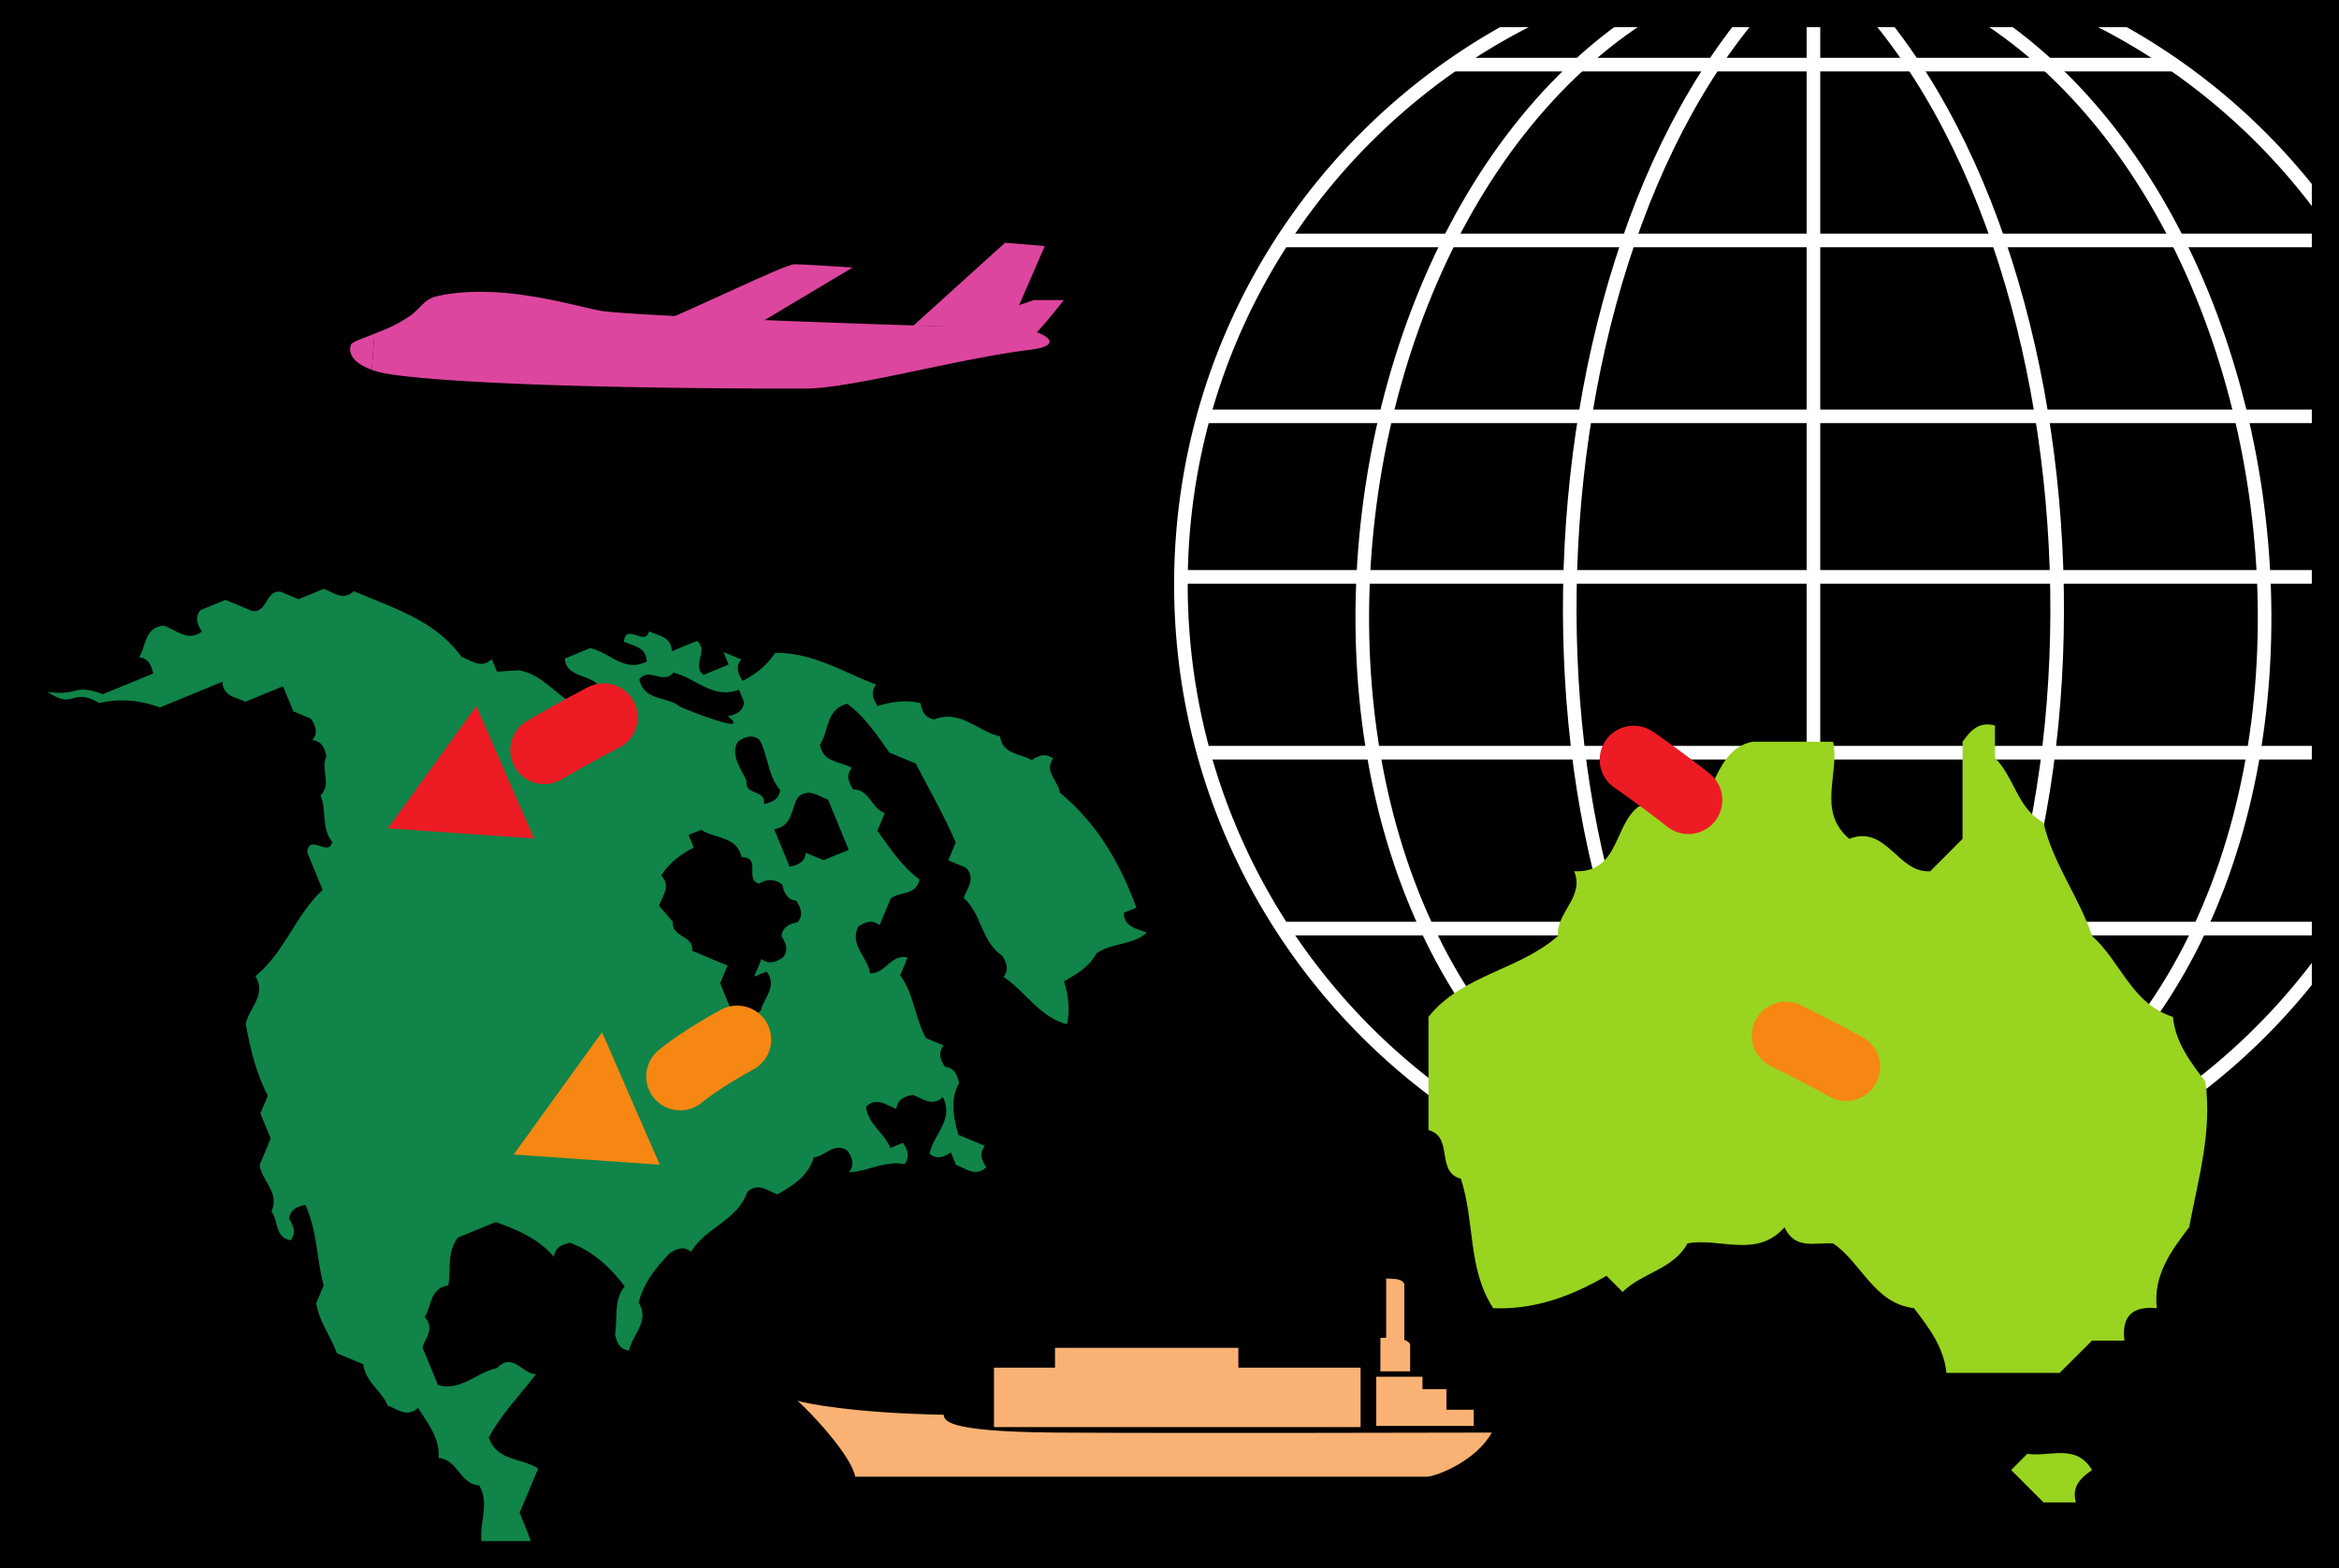 <svg xmlns="http://www.w3.org/2000/svg" width="172.078" height="115.383"><rect width="100%" height="100%" fill="#333333" stroke="none"/><path d="M171.078 114.383V1H1v113.383h170.078"/><path fill="none" stroke="#000" stroke-width="2" d="M171.078 114.383V1H1v113.383Zm0 0"/><path fill="none" stroke="#fff" stroke-miterlimit="10" d="M170.973 15.523A46.74 46.74 0 0 0 153.403.97M113.426.969c-15.7 7.476-26.547 23.488-26.547 42.035 0 25.703 20.832 46.535 46.535 46.535 15.41 0 29.074-7.492 37.54-19.031"/><path fill="none" stroke="#fff" stroke-miterlimit="10" d="M137.965 1.023c19.035 22.758 17.972 73.993-4.55 88.516"/><path fill="none" stroke="#fff" stroke-miterlimit="10" d="M145.715.984c28.816 18.207 30.605 82.203-12.3 88.555"/><path fill="none" stroke="#fff" stroke-miterlimit="1" d="M128.914.96c-19.086 22.727-18.043 74.04 4.5 88.58"/><path fill="none" stroke="#fff" stroke-miterlimit="10" d="M121.313.86c-29.008 18.035-30.907 82.312 12.101 88.68M86.879 42.441h84.035M88.695 55.379h82.344M94.32 68.316h76.72m-64.063 12.938h52.875M88.695 30.629h82.344M94.32 17.691h76.594M106.977 4.754h52.875"/><path fill="none" stroke="#fff" stroke-miterlimit="1" d="M133.414 1.066V89.54"/><path fill="#99d420" d="M153.91 68.86c2.106 1.867 2.922 5.015 5.953 5.952.18 1.895 1.29 3.325 2.383 4.762.52 3.676-.531 7.172-1.191 10.719-1.352 1.758-2.653 3.543-2.383 5.953-1.762-.176-2.606.566-2.379 2.383h-2.383l-2.383 2.379h-8.332c-.18-1.895-1.293-3.324-2.383-4.762-2.964-.363-3.84-3.336-5.953-4.766-1.297-.085-2.812.497-3.574-1.187-2.058 2.328-4.77.738-7.14 1.187-1.04 1.926-3.356 2.145-4.766 3.575-.399-.403-.79-.793-1.192-1.192-2.574 1.5-5.292 2.508-8.332 2.383-1.902-2.902-1.343-6.41-2.382-9.527-1.868-.473-.512-3.094-2.38-3.57v-8.337c2.473-3.109 6.684-3.43 9.524-5.953-.148-1.722 1.985-2.879 1.192-4.761 3.336.16 2.906-3.446 4.761-4.766 1.157-.324 1.805.36 2.383 1.195 3.457-.515 2.688-5.25 5.953-5.957h5.953c.508 2.364-1.222 5.098 1.192 7.145 2.73-1.074 3.578 2.562 5.953 2.383.793-.797 1.586-1.59 2.379-2.383V54.57c.582-.832 1.226-1.515 2.383-1.191v2.383c1.43 1.41 1.648 3.726 3.574 4.765.683 2.993 2.613 5.453 3.57 8.332m-4.762 38.101c1.622.255 3.57-.796 4.762 1.192-.836.578-1.515 1.223-1.191 2.383h-2.38l-2.382-2.383 1.191-1.191"/><path fill="#108449" d="M36.492 113.629c-.312.129-.613.25-.922.379-.574-1.543.582-3.203-.32-4.723-1.39-.086-1.598-1.926-2.984-2.012.097-1.48-.79-2.55-1.516-3.691-.8.746-1.496.082-2.227-.164-.445-1.106-1.66-1.754-1.789-3.043-.648-.273-1.3-.543-1.949-.816-.453-1.254-1.32-2.336-1.52-3.692.184-.437.364-.87.548-1.305-.54-1.953-.465-4.042-1.352-5.917-.586.125-1.11.324-1.195 1.03.324.509.55 1.016.105 1.575-1.191-.227-.867-1.457-1.406-2.117.648-1.38-.711-2.246-.867-3.422.273-.652.547-1.3.82-1.953-.258-.613-.508-1.23-.762-1.844.184-.437.364-.871.543-1.305-.86-1.656-1.285-3.445-1.62-5.265.23-1.176 1.55-2.133.71-3.528 2.14-1.734 2.95-4.5 4.945-6.343l-1.136-2.77c.136-1.414 1.597.39 1.843-.758-.812-1.008-.402-2.324-.863-3.422.863-.851-.035-1.968.438-2.875-.125-.59-.325-1.109-1.032-1.195.446-.558.22-1.07-.105-1.574-.434-.184-.867-.363-1.3-.547-.255-.613-.509-1.23-.759-1.844l-2.77 1.137c-.69-.344-1.652-.375-1.683-1.469a1620.74 1620.74 0 0 1-4.613 1.895c-1.45-.543-2.934-.676-4.45-.328-2.105-1.215-1.769.57-3.812-.828 2.38.34 1.801-.633 4.082.175 1.235-.504 2.461-1.011 3.696-1.515-.13-.586-.325-1.11-1.032-1.196.512-.828.38-2.136 1.739-2.332.945.235 1.773 1.254 2.878.438-.324-.508-.55-1.016-.109-1.574.613-.254 1.23-.504 1.848-.758l1.953.816c1.129.168.988-1.574 2.117-1.41.434.184.867.363 1.3.547.618-.254 1.231-.508 1.849-.758.726.246 1.421.91 2.222.164 2.867 1.246 5.957 2.117 7.922 4.84.727.25 1.422.91 2.227.164l.375.922 1.578-.106c2.011.305 3.023 2.344 4.933 2.829.586-.125 1.11-.325 1.196-1.032-.114-1.691-2.594-.972-2.711-2.66l1.847-.762c1.407.266 2.508 1.833 4.176.985-.031-1.094-.992-1.125-1.68-1.469.137-1.414 1.602.395 1.848-.758.688.344 1.649.375 1.68 1.47.617-.255 1.23-.509 1.847-.759.91.688-.43 1.809.485 2.496.617-.254 1.23-.504 1.847-.757a91.566 91.566 0 0 1-.378-.922l1.3.543c-.441.558-.218 1.066.106 1.574.965-.496 1.805-1.13 2.39-2.059 2.739-.035 5.004 1.41 7.434 2.34-.441.559-.219 1.07.11 1.574 1.03-.324 2.074-.465 3.148-.215.125.59.32 1.11 1.027 1.196 1.914-.746 3.207.89 4.832 1.254.196 1.36 1.5 1.23 2.328 1.742.508-.324 1.02-.55 1.575-.11-.688 1 .406 1.649.488 2.497 2.734 2.257 4.445 5.191 5.637 8.476-.313.125-.618.25-.926.38.031 1.093.996 1.124 1.683 1.464-1.058.93-2.578.726-3.695 1.516-.531.996-1.465 1.523-2.39 2.062.328 1.031.464 2.074.214 3.148-2.02-.535-3.039-2.414-4.664-3.48.442-.559.219-1.066-.105-1.574-1.524-1.024-1.504-3.074-2.82-4.239.25-.726.914-1.421.167-2.222l-1.3-.543c.18-.434.359-.871.543-1.305-.84-2.004-1.95-3.87-2.926-5.808-.653-.274-1.301-.543-1.953-.817-.914-1.293-1.797-2.617-3.09-3.586-1.582.38-1.336 1.992-2.012 2.985.195 1.359 1.504 1.226 2.332 1.738-.441.555-.219 1.066.106 1.574 1.214-.004 1.355 1.426 2.332 1.738-.18.434-.364.868-.543 1.301.914 1.297 1.8 2.617 3.09 3.586-.227 1.192-1.457.871-2.118 1.41l-.816 1.953c-.559-.441-1.07-.218-1.574.106-.653 1.379.71 2.246.863 3.422 1.125.105 1.559-1.461 2.77-1.137-.18.434-.364.867-.543 1.3 1.015 1.38 1.09 3.15 1.894 4.618.434.18.867.363 1.3.543-.44.559-.218 1.07.106 1.574.707.086.907.606 1.032 1.195-.696 1.258-.395 2.528-.055 3.801.648.27 1.297.543 1.95.817-.442.558-.216 1.066.108 1.574-.8.746-1.5.082-2.226-.168a91.8 91.8 0 0 0-.379-.922c-.508.324-1.016.547-1.574.106.262-1.407 1.832-2.508.98-4.176-.8.746-1.496.082-2.222-.168-.59.125-1.11.324-1.196 1.031-.726-.25-1.425-.91-2.226-.164.129 1.289 1.343 1.937 1.789 3.039a91.8 91.8 0 0 0 .922-.379c.324.508.55 1.016.105 1.574-1.426-.289-2.691.532-4.07.594.441-.559.219-1.066-.106-1.574-1-.688-1.648.406-2.496.484-.406 1.383-1.523 2.059-2.664 2.711-.726-.246-1.422-.91-2.226-.164-.707 2.094-3.09 2.61-4.13 4.395-.558-.446-1.066-.22-1.573.105-1.008 1.055-1.922 2.172-2.282 3.633.84 1.394-.48 2.351-.71 3.527-.708-.086-.907-.605-1.032-1.195.2-1.18-.125-2.469.711-3.527-1.066-1.407-2.324-2.579-4.016-3.207-.586.125-1.105.324-1.191 1.03-1.145-1.331-2.688-1.991-4.285-2.554l-2.77 1.137c-.836 1.055-.511 2.344-.71 3.527-1.36.196-1.231 1.504-1.739 2.332.746.801.082 1.496-.168 2.227.383.922.762 1.844 1.14 2.765 1.704.48 2.86-.945 4.34-1.242 1.169-1.23 1.891.473 2.88.438-1.176 1.547-2.543 2.941-3.481 4.664.594 1.746 2.441 1.496 3.637 2.285-.457 1.082-.91 2.168-1.364 3.254.38.922.883 2.137 1.137 3.058h-2.55l-.325-.726"/><path d="M50.02 51.984c-.176-.03 5.539 2.301 3.527.711.586-.125 1.105-.324 1.195-1.03-.129-.313-.254-.614-.379-.923-1.914.746-3.207-.89-4.832-1.254-.683.914-1.808-.426-2.496.485.344 1.64 2.059 1.238 2.985 2.011m4.902 5.466c-.164 1.128 1.441.577 1.277 1.706.586-.125 1.11-.324 1.196-1.031-.926-1.059-.868-2.52-1.516-3.691-.559-.442-1.07-.22-1.574.105-.637.988.27 2.113.617 2.91m-5.41 10.383c-.164 1.129 1.578.988 1.41 2.121.867.36 1.734.723 2.605 1.086-.183.434-.363.867-.547 1.3.254.618.508 1.235.758 1.848.73.25 1.426.91 2.227.165.23-.946 1.254-1.77.437-2.875-.312.128-.613.25-.922.378.18-.433.364-.867.543-1.3.559.441 1.07.215 1.575-.106.441-.558.218-1.07-.106-1.574.086-.707.606-.906 1.196-1.031.44-.559.214-1.07-.11-1.574-.703-.086-.906-.61-1.027-1.196-.559-.441-1.203-.39-1.707-.062-1.106-.285.219-1.926-1.278-1.95-.378-1.582-1.992-1.335-2.984-2.011-.309.125-.613.25-.922.379.125.312.25.613.38.922-.966.496-1.806 1.128-2.392 2.062.747.8.082 1.496-.164 2.223.344.402.688.797 1.028 1.195M61.68 60.68c-.254-.614-.504-1.23-.758-1.844-.73-.25-1.426-.914-2.227-.168-.507.832-.379 2.137-1.738 2.336.3.734.676 1.648 1.137 2.766.586-.125 1.11-.32 1.195-1.028.434.18.867.36 1.3.543.618-.25 1.231-.504 1.849-.758-.254-.613-.504-1.23-.758-1.847"/><path fill="#dd469e" d="m74.242 24.14 2.621-6.035-2.925-.246-6.739 6.098 7.043.184"/><path fill="#dd469e" d="M27.55 24.543c.958-.356 1.423-.566 2.27-1.074 1.22-.73 1.223-1.45 2.438-1.703 4.633-.977 9.87.73 11.941 1.097 2.414.426 27.117 1.285 29.739 1.219 2.316-.062 4.949 1.266 1.89 1.645-5.426.668-13.164 2.863-16.637 2.863-21.207 0-29.605-.762-31.32-1.219a6.988 6.988 0 0 1-.52-.16"/><path fill="#dd469e" d="M27.352 27.21c-2.051-.745-1.54-1.823-1.54-1.823 0-.258 1.395-.653 1.739-.844l-.2 2.668m19.524-2.774c4.508-1.828 10.848-4.996 11.578-4.996.73 0 4.266.243 4.266.243l-9.383 5.605-6.461-.852m24.141.863c-1.282.063-2.805.126-2.805-.241 0-.364 7.86-2.985 7.86-2.985h2.195s-2.133 2.742-2.5 2.801c-.364.062-4.75.426-4.75.426"/><path fill="#fab274" d="M109.746 105.398c-1.129 2.075-4.094 3.243-4.789 3.243H62.918c-.305-1.579-3.281-4.739-4.25-5.59.484.183 4.129.914 10.75 1.035.121.363-.184 1.25 8.262 1.312 8.445.059 32.066 0 32.066 0m-1.324-.492v-1.187h-2.008v-1.516h-1.762v-.914h-3.402v3.617h7.172m-6.442-10.847v5.105l1.336.184v-4.883c-.222-.453-.828-.352-1.336-.406"/><path fill="#fab274" d="M101.555 100.895v-2.461s2.004-.122 2.187.488v1.973h-2.187m-1.457-.274v4.375H73.125v-4.375h26.973m-8.993 0v-1.457H77.617v1.457h13.488"/><path fill="none" stroke="#ed1c24" stroke-dasharray="5, 80" stroke-linecap="round" stroke-linejoin="round" stroke-width="5" d="M40.04 55.191c29-17 66.5-19.5 98 17"/><path fill="none" stroke="#f68712" stroke-dasharray="5, 80" stroke-linecap="round" stroke-linejoin="round" stroke-width="5" d="M50.04 79.191c8-6.5 52-26.5 97 6.5"/><path fill="#ed1c24" d="m35.04 51.941 4.25 9.75-10.75-.75zm0 0"/><path fill="#f68712" d="m44.29 75.941 4.25 9.75-10.75-.75zm0 0"/><path fill="none" stroke="#000" stroke-width="2" d="M171.078 114.383V1H1v113.383Zm0 0"/></svg>
